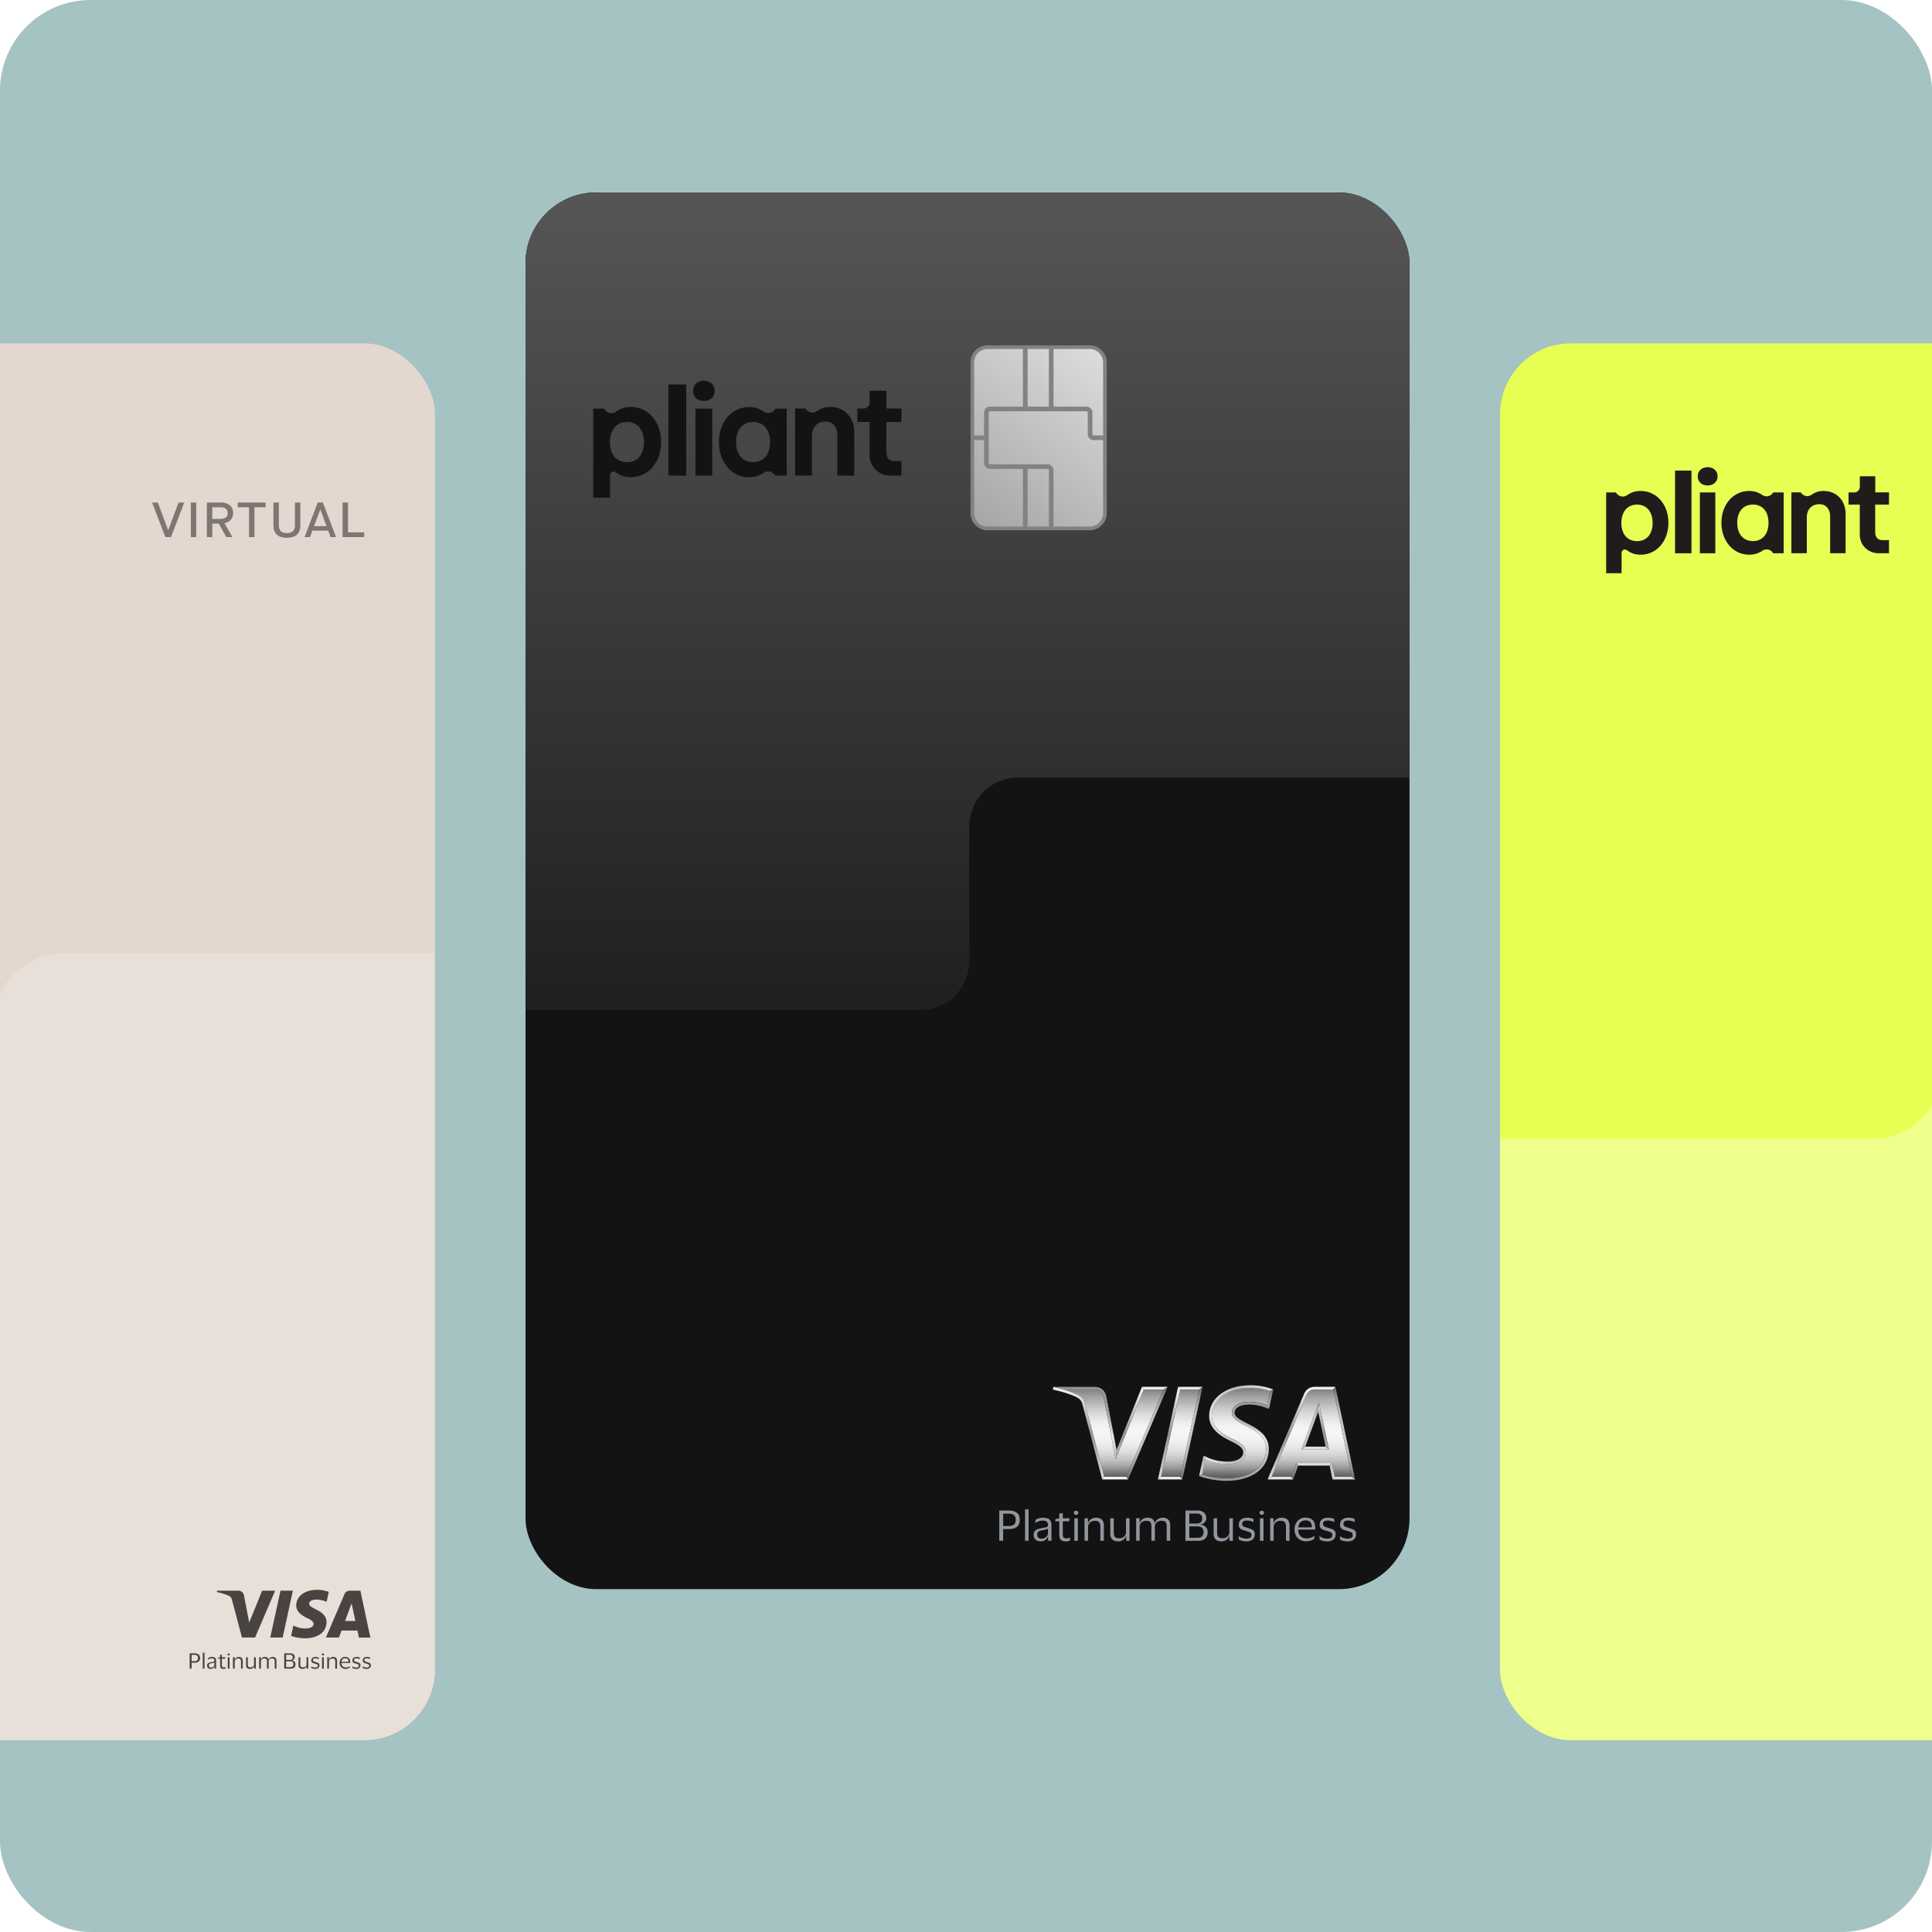 <svg xmlns="http://www.w3.org/2000/svg" fill="none" viewBox="0 0 512 512"><g clip-path="url(#a)"><rect width="512" height="512" fill="#a5c3c3" rx="24"/><g clip-path="url(#b)"><rect width="234.268" height="370.143" x="139.266" y="51" fill="#131313" rx="18.741"/><g clip-path="url(#c)"><path fill="url(#d)" d="M318.581 390.727c1.422.529 3.803.998 6.393 1.027 6.394 0 10.541-3.022 10.556-7.703 0-3.449-2.919-4.96-5.495-6.296-1.931-.998-3.608-1.849-3.563-3.448.03-1.057.913-2.407 3.354-2.73.778-.102 3.144-.249 5.959.822l.823-3.786a16.6 16.6 0 0 0-5.24-.851c-5.989 0-10.197 3.052-10.242 7.425-.03 3.141 2.995 4.96 5.271 6.046 2.44 1.174 3.773 2.099 3.758 3.669-.015 2.083-2.306 3.037-4.567 3.081h-.254c-2.71 0-4.522-.66-5.9-1.262l-.868 3.977zm35.126.646h4.552l-4.926-23.156h-4.956c-.928 0-1.752.528-2.111 1.379l-9.298 21.777h5.24l1.348-3.669h9.358l.778 3.669zm-45.981 0h5.031l5.06-23.156h-5.03l-5.046 23.156zm-15.078 0h5.839l9.898-23.156h-5.271l-7.456 18.475-3.175-16.538c-.239-1.174-1.138-1.937-2.291-1.937h-8.444c1.452.411 2.92.939 3.983 1.512 1.197.645 1.557 1.32 1.886 2.582l5.016 19.062zm59.502-7.322h-7.232l4.597-12.4z"/><path fill="url(#e)" d="M319.449 386.751c1.363.602 3.189 1.262 5.9 1.262h.254c2.261-.044 4.537-1.013 4.567-3.082 0-1.57-1.303-2.509-3.758-3.668-2.276-1.086-5.316-2.906-5.271-6.046.03-4.373 4.238-7.425 10.242-7.425 2.216 0 3.982.44 5.24.851l.809-.455c-1.558-.558-3.564-1.086-6.049-1.086-6.394 0-10.901 3.331-10.946 8.1-.044 3.537 3.22 5.503 5.675 6.677 2.516 1.203 3.369 1.966 3.354 3.052-.015 1.644-2.006 2.378-3.878 2.407-3.249.044-5.136-.866-6.648-1.556l.509.984z"/><path fill="url(#f)" d="m318.581 390.727.868-3.976-.509-.984-1.168 5.371zm-22.684-6.5 6.738-16.7.479.69-7.457 18.475zm-3.249 7.146-5.016-19.062c-.33-1.276-.689-1.951-1.887-2.582-1.078-.573-2.545-1.086-3.983-1.512l-2.59-.69-.15.72c2.261.484 4.837 1.261 6.379 2.083.958.514 1.228.954 1.542 2.157l5.166 19.576zm14.209.69 5.345-24.536.569.69-5.046 23.156zm47.045-24.536h-5.525c-1.243 0-2.291.705-2.755 1.805l-9.703 22.731 1.063-.69 9.284-21.776c.359-.852 1.167-1.38 2.111-1.38h4.956zm-1.752 16.524-2.635-12.4-.18 2.509 1.961 9.201.869.69zm1.557 7.322-.779-3.669-.569.69.779 3.669z"/><path fill="url(#g)" d="m349.5 371.651-4.597 12.4 1.003-.69 3.414-9.201zm-12.068-3.478-1.138 5.195-.509-.954.823-3.786.809-.455zm21.68 23.89-5.21-24.536-.569.69 4.926 23.156.868.69zm-46.356-.69 5.061-23.156.869-.69-5.346 24.521-.569-.69zm-3.324-23.846-10.481 24.521-.464-.69 9.897-23.141zm33.27 24.521 1.348-3.669-.494-.689-1.348 3.668z"/><path fill="url(#h)" d="M352.928 387.704h-9.358l.494.69h8.295zm-10.226 4.359h-6.798l1.063-.69h5.241zm16.425 0h-5.989l.569-.69h4.551zm-67.019 0h6.843l-.464-.69h-5.84zm15.617-.69h5.031l.569.69h-6.468z"/><path fill="url(#i)" d="M281.748 368.217h8.444c1.153 0 2.052.763 2.291 1.937l3.174 16.538.24-2.465-2.725-14.19c-.314-1.585-1.587-2.495-2.98-2.495h-11.02l2.576.69zm36.024 22.921c1.513.675 4.298 1.277 7.202 1.306 6.798 0 11.245-3.287 11.275-8.393.03-6.472-9.134-6.824-9.074-9.714.015-.881.869-1.82 2.74-2.055.929-.117 3.489-.205 6.379 1.101l-.509-.954c-2.83-1.071-5.196-.925-5.959-.822-2.441.308-3.324 1.658-3.354 2.73-.03 1.584 1.632 2.45 3.563 3.448 2.59 1.321 5.51 2.832 5.495 6.295-.015 4.681-4.162 7.704-10.556 7.704-2.59-.029-4.971-.514-6.393-1.027l-.809.411z"/><path fill="url(#j)" d="M351.281 383.376h-5.36l-1.003.689h7.232zm-41.849-15.849h-6.797l.479.69h5.27zm8.385.69h-5.031l-.569-.69h6.468z"/></g><path fill="#91969e" d="M264.816 408.315v-8.011h2.643c.856 0 1.532.211 2.042.617.511.407.751 1.024.751 1.837s-.255 1.446-.751 1.852c-.51.407-1.186.603-2.042.603h-1.607v3.102zm2.493-7.183h-1.457v3.283h1.457c.601 0 1.066-.121 1.381-.377.316-.256.481-.677.481-1.265s-.165-1.009-.481-1.265-.78-.376-1.381-.376M272.58 399.988v8.327h-.931v-8.327zM274.351 403.677l.105-.919c.225-.15.511-.286.841-.391s.706-.151 1.096-.151c.766 0 1.337.151 1.697.452.375.301.556.798.556 1.491v4.156h-.901v-1.145h-.045c-.151.437-.391.768-.721.979q-.473.316-1.216.316c-.331 0-.631-.06-.916-.18a1.6 1.6 0 0 1-.661-.558c-.165-.256-.255-.572-.255-.948 0-.377.075-.693.24-.934a1.5 1.5 0 0 1 .676-.542 5.2 5.2 0 0 1 1.051-.301c.495-.09.886-.166 1.186-.226.285-.075.496-.166.631-.286v-.271c0-.437-.105-.753-.301-.949-.195-.196-.57-.301-1.126-.301q-.518 0-1.036.181a2.7 2.7 0 0 0-.916.542h-.015zm3.379 2.635v-1.235c-.105.106-.316.181-.601.256s-.631.151-1.051.226c-.36.06-.646.166-.871.316-.225.151-.33.437-.33.828 0 .362.105.618.315.798s.496.256.856.256.646-.075.901-.225.45-.332.585-.558c.136-.225.196-.436.196-.662M281.679 406.718c0 .377.075.633.24.768.166.136.376.196.631.196.24 0 .451-.015.616-.06a2 2 0 0 0 .435-.151h.03l-.09.798c-.105.061-.27.106-.465.151-.211.045-.421.06-.646.06-.526 0-.946-.12-1.246-.376s-.451-.663-.451-1.235v-3.719h-1.096l.12-.618.961-.135v-1.28l.931-.136v1.386h1.817l-.12.783h-1.697v3.568zM284.592 400.906c0-.15.06-.286.165-.391s.241-.151.421-.151.315.045.42.151a.52.52 0 0 1 .166.391.53.53 0 0 1-.166.392.58.58 0 0 1-.42.15.6.6 0 0 1-.421-.15.55.55 0 0 1-.165-.392m1.051 1.461v5.963h-.931v-5.963zM290.478 402.216c.646 0 1.156.166 1.517.497.36.331.54.843.54 1.551v4.066h-.931v-3.795q0-.745-.315-1.129c-.21-.256-.601-.377-1.156-.377-.331 0-.631.061-.901.196a1.6 1.6 0 0 0-.646.572 1.56 1.56 0 0 0-.24.874v3.644h-.931v-5.963h.901v1.265h.045c.105-.332.285-.603.51-.814a2 2 0 0 1 .766-.451 2.7 2.7 0 0 1 .841-.136M296.635 407.652c.315 0 .616-.06.886-.196.27-.135.48-.316.646-.572.165-.241.24-.527.24-.858v-3.659h.931v5.963h-.886v-1.25h-.045c-.12.331-.285.617-.511.813-.225.196-.48.361-.751.452a2.7 2.7 0 0 1-.825.135c-.646 0-1.157-.165-1.532-.512-.375-.331-.556-.858-.556-1.566v-4.035h.931v3.825c0 .511.106.873.316 1.114s.6.346 1.156.346M306.005 403.646h.045c.12-.346.285-.617.51-.828s.481-.361.751-.451c.271-.091.556-.151.826-.151.631 0 1.126.166 1.472.512.345.346.51.858.51 1.566v4.02h-.931v-3.839c0-.512-.09-.874-.285-1.115-.18-.225-.556-.346-1.126-.346-.481 0-.886.136-1.217.422-.33.271-.495.677-.495 1.204v3.674h-.931v-3.839c0-.512-.09-.874-.285-1.115-.196-.225-.571-.346-1.127-.346-.315 0-.6.06-.855.196a1.5 1.5 0 0 0-.616.572 1.6 1.6 0 0 0-.225.858v3.674h-.931v-5.962h.901v1.279h.045c.12-.346.27-.617.495-.828s.466-.361.736-.451c.27-.106.541-.151.811-.151.525 0 .961.12 1.291.346.331.226.541.603.631 1.084zM314.158 408.315v-8.011h3.214c.706 0 1.261.181 1.682.542.42.361.63.843.63 1.43 0 .467-.15.844-.45 1.16a1.94 1.94 0 0 1-1.111.572v.03c.57.06 1.036.271 1.396.618.36.346.526.828.526 1.415 0 .422-.09.798-.256 1.144-.18.347-.435.618-.795.814s-.826.301-1.382.301h-3.424zm2.959-7.213h-1.937v2.65h1.937c.991 0 1.486-.452 1.486-1.34 0-.452-.12-.783-.375-.994-.256-.211-.616-.316-1.111-.316m.15 6.43c.6 0 1.036-.121 1.291-.377s.39-.632.39-1.129-.135-.889-.405-1.145-.706-.376-1.276-.376h-2.087v3.027zM324.024 407.652c.315 0 .615-.06.886-.196.27-.135.48-.316.645-.572a1.5 1.5 0 0 0 .24-.858v-3.659h.931v5.963h-.9v-1.25h-.046c-.12.331-.285.617-.51.813a2.3 2.3 0 0 1-.751.452 2.6 2.6 0 0 1-.826.135c-.645 0-1.156-.165-1.516-.512-.376-.331-.556-.858-.556-1.566v-4.035h.931v3.825c0 .511.105.873.315 1.114s.601.346 1.157.346M328.318 403.978c0-.392.09-.723.286-.979s.45-.452.78-.587c.331-.136.706-.196 1.142-.196.36 0 .69.03.976.106.285.075.495.135.645.21l.045.859h-.03a1.5 1.5 0 0 0-.465-.226c-.195-.06-.39-.121-.616-.151a3 3 0 0 0-.6-.06q-.609 0-.946.181c-.226.12-.346.361-.346.707 0 .211.045.377.15.497.106.121.256.226.451.302s.45.165.736.24c.405.121.75.241 1.051.347s.54.271.706.467c.165.21.255.512.255.903 0 .617-.195 1.084-.601 1.4-.405.317-.946.482-1.652.482-.405 0-.765-.045-1.126-.135-.345-.091-.63-.196-.856-.347l-.075-.918h.03a2.5 2.5 0 0 0 .931.497c.376.12.736.165 1.081.165.481 0 .826-.075 1.052-.225.225-.151.33-.407.33-.738 0-.211-.06-.392-.165-.512-.105-.121-.271-.226-.496-.301-.225-.076-.48-.166-.811-.256-.36-.106-.675-.211-.961-.317a1.64 1.64 0 0 1-.69-.481c-.166-.211-.256-.527-.256-.934zM333.784 400.906c0-.15.06-.286.165-.391s.24-.151.421-.151c.18 0 .315.045.42.151a.52.52 0 0 1 .165.391c0 .166-.06.286-.165.392a.6.6 0 0 1-.42.15.6.6 0 0 1-.421-.15.55.55 0 0 1-.165-.392m1.051 1.461v5.963h-.931v-5.963zM339.67 402.216c.646 0 1.157.166 1.517.497s.541.843.541 1.551v4.066h-.931v-3.795q0-.745-.316-1.129c-.21-.256-.6-.377-1.156-.377-.33 0-.631.061-.901.196-.27.136-.48.316-.646.572-.15.241-.24.542-.24.874v3.644h-.931v-5.963h.886v1.265h.06c.12-.332.285-.603.511-.814q.337-.315.766-.451c.285-.091.555-.136.84-.136M346.142 407.697c.541 0 .961-.06 1.306-.195.331-.136.631-.302.901-.527h.015l-.09.858c-.18.15-.45.286-.826.421-.375.136-.826.196-1.381.196q-.901 0-1.577-.406a2.7 2.7 0 0 1-1.051-1.115c-.255-.466-.375-1.008-.375-1.611 0-.602.12-1.144.375-1.611s.586-.843 1.021-1.114a2.7 2.7 0 0 1 1.457-.407c.63 0 1.126.106 1.516.331s.676.527.856.934.271.858.271 1.385v.256c0 .106-.016.181-.031.256h-4.489v.03c0 .708.21 1.265.585 1.672.376.406.886.617 1.547.617zm-.225-4.773c-.526 0-.946.166-1.277.482q-.473.474-.585 1.355h3.589v-.105c0-.347-.061-.663-.151-.919a1.27 1.27 0 0 0-.525-.602c-.255-.151-.601-.211-1.036-.211zM349.746 403.978c0-.392.09-.723.285-.979s.45-.452.781-.587c.33-.136.705-.196 1.141-.196.36 0 .691.03.976.106.285.075.495.135.646.21l.045.859h-.03a1.5 1.5 0 0 0-.466-.226c-.195-.06-.39-.121-.615-.151a3 3 0 0 0-.601-.06q-.609 0-.946.181c-.225.12-.345.361-.345.707 0 .211.045.377.15.497.105.121.255.226.45.302s.451.165.736.24c.405.121.751.241 1.051.347s.541.271.706.467c.165.21.255.512.255.903 0 .617-.195 1.084-.601 1.4-.405.317-.946.482-1.651.482a4.6 4.6 0 0 1-1.127-.135c-.345-.091-.63-.196-.855-.347l-.075-.918h.03c.24.211.54.376.931.497.375.12.735.165 1.081.165.48 0 .826-.075 1.051-.225s.33-.407.33-.738c0-.211-.06-.392-.165-.512-.105-.121-.27-.226-.496-.301-.225-.076-.48-.166-.81-.256a14 14 0 0 1-.961-.317 1.64 1.64 0 0 1-.691-.481c-.165-.211-.255-.527-.255-.934zM355.152 403.978c0-.392.09-.723.285-.979s.45-.452.781-.587c.33-.136.705-.196 1.141-.196.36 0 .691.03.976.106.285.075.495.135.646.21l.045.859h-.03a1.5 1.5 0 0 0-.466-.226c-.195-.06-.39-.121-.615-.151a3 3 0 0 0-.601-.06q-.609 0-.946.181c-.225.12-.345.361-.345.707 0 .211.045.377.15.497.105.121.255.226.45.302s.451.165.736.24c.405.121.751.241 1.051.347s.541.271.706.467c.165.21.255.512.255.903 0 .617-.195 1.084-.601 1.4-.405.317-.946.482-1.651.482-.406 0-.766-.045-1.126-.135-.346-.091-.631-.196-.856-.347l-.075-.918h.03c.24.211.54.376.931.497.375.12.735.165 1.081.165.48 0 .826-.075 1.051-.225s.33-.407.33-.738c0-.211-.06-.392-.165-.512-.105-.121-.27-.226-.496-.301-.225-.076-.48-.166-.81-.256a14 14 0 0 1-.961-.317 1.64 1.64 0 0 1-.691-.481c-.165-.211-.255-.527-.255-.934z"/><path fill="#464646" d="M166.141 111.837c-2.617 0-4.515 1.93-4.515 5.345s1.852 5.315 4.53 5.315 4.5-1.899 4.5-5.315c0-3.43-1.867-5.36-4.5-5.36zM199.597 111.822c-2.663 0-4.53 1.899-4.53 5.314s1.867 5.346 4.53 5.346 4.485-1.93 4.485-5.346c0-3.415-1.837-5.314-4.5-5.314z"/><path fill="url(#k)" d="M139.266 51v216.698h104.576c7.193 0 13.024-5.836 13.024-13.035v-35.595c0-7.199 5.816-13.019 13.009-13.019h103.659V51zm27.946 75.464a6.23 6.23 0 0 1-3.979-1.286.93.93 0 0 0-.49-.199c-.184-.016-.367 0-.52.092a.9.9 0 0 0-.398.352 1 1 0 0 0-.153.505v5.958h-4.454v-23.602h2.831l.138.214c.168.245.383.46.628.628.244.169.535.276.826.322s.597.046.888-.031c.29-.076.566-.199.811-.383a6.46 6.46 0 0 1 3.872-1.179c4.607 0 7.989 3.967 7.989 9.282s-3.382 9.312-7.974 9.312zm14.646-.413h-4.729v-24.154h4.729zm6.887 0h-4.453v-17.767h4.453zm-2.203-19.804c-1.592 0-2.862-.965-2.862-2.65s1.285-2.696 2.862-2.696c1.576 0 2.862 1.042 2.862 2.696s-1.286 2.65-2.862 2.65m21.946 19.804h-3.03a2.2 2.2 0 0 0-.581-.674 2.3 2.3 0 0 0-.812-.383 2 2 0 0 0-.903-.015c-.29.061-.581.168-.826.352a6.44 6.44 0 0 1-3.826 1.149c-4.561 0-7.989-3.967-7.989-9.313 0-5.345 3.413-9.282 7.989-9.282a6.22 6.22 0 0 1 3.795 1.165c.245.183.536.306.842.352.306.061.612.046.903-.016.291-.076.582-.199.827-.382a2.1 2.1 0 0 0 .581-.69h3.03v17.767zm17.876 0h-4.469v-10.706c0-2.313-1.316-3.63-3.107-3.63-2.112 0-3.627 1.409-3.627 3.859v10.446h-4.453v-17.767h2.709l.168.214c.168.23.383.414.612.567.245.138.505.245.796.276.275.046.566.031.842-.046.275-.077.535-.199.765-.368a5.67 5.67 0 0 1 3.459-1.056c3.612 0 6.321 2.665 6.321 6.723v11.457zm12.535-14.214h-3.995v7.827c0 1.685.689 2.542 2.082 2.542h1.897v3.83h-3.06a5.2 5.2 0 0 1-2.051-.414 5.38 5.38 0 0 1-3.321-4.963v-8.837h-3.245v-3.554h1.638c.214 0 .428-.046.627-.122.199-.077.383-.199.52-.352.307-.307.475-.72.475-1.149v-3.094h4.454v4.702h3.979z"/><mask id="n" width="37" height="50" x="256.819" y="91.006" fill="#000" maskUnits="userSpaceOnUse"><path fill="#fff" d="M256.819 91.006h37v50h-37z"/><path d="M271.573 108.249h-9.208c-.607 0-1.101.493-1.101 1.101v6.538h-3.586V96.051a4.045 4.045 0 0 1 4.045-4.045h9.85zm-9.85 31.782a4.045 4.045 0 0 1-4.045-4.045V116.15h3.586v6.538c0 .608.494 1.101 1.101 1.101h9.208v16.242zm31.096-4.045a4.046 4.046 0 0 1-4.045 4.045h-10.068v-15.404a1.1 1.1 0 0 0-1.1-1.101h-15.241a.84.84 0 0 1-.838-.838V109.35c0-.462.376-.838.838-.838h25.548c.463 0 .839.375.839.838v5.7a1.1 1.1 0 0 0 1.101 1.1h2.966zm-20.984 4.045v-16.242h5.771c.463 0 .837.375.838.838v15.404zm6.609-31.782h-6.609V92.006h6.609zm11.409 7.639a.84.84 0 0 1-.839-.838v-5.7c0-.608-.493-1.101-1.101-1.101h-9.207V92.006h10.068a4.045 4.045 0 0 1 4.045 4.045v19.837z"/></mask><g filter="url(#l)"><path fill="url(#m)" d="M271.573 108.249h-9.208c-.607 0-1.101.493-1.101 1.101v6.538h-3.586V96.051a4.045 4.045 0 0 1 4.045-4.045h9.85zm-9.85 31.782a4.045 4.045 0 0 1-4.045-4.045V116.15h3.586v6.538c0 .608.494 1.101 1.101 1.101h9.208v16.242zm31.096-4.045a4.046 4.046 0 0 1-4.045 4.045h-10.068v-15.404a1.1 1.1 0 0 0-1.1-1.101h-15.241a.84.84 0 0 1-.838-.838V109.35c0-.462.376-.838.838-.838h25.548c.463 0 .839.375.839.838v5.7a1.1 1.1 0 0 0 1.101 1.1h2.966zm-20.984 4.045v-16.242h5.771c.463 0 .837.375.838.838v15.404zm6.609-31.782h-6.609V92.006h6.609zm11.409 7.639a.84.84 0 0 1-.839-.838v-5.7c0-.608-.493-1.101-1.101-1.101h-9.207V92.006h10.068a4.045 4.045 0 0 1 4.045 4.045v19.837z"/></g><path fill="#828282" d="M271.573 108.249v.485h.485v-.485zm-9.208 0v-.485zm-1.101 1.101h.485zm0 6.538v.485h.485v-.485zm-3.586 0h-.485v.485h.485zm0-19.837h-.485zm4.045-4.045v-.486zm9.85 0h.485v-.486h-.485zm-9.85 48.025v.486zm-4.045-4.045h-.485zm0-19.836v-.485h-.485v.485zm3.586 0h.485v-.485h-.485zm0 6.538h-.485v.001zm1.101 1.101v.485zm9.208 0h.485v-.485h-.485zm0 16.242v.486h.485v-.486zm21.246-4.045h.485zm-4.045 4.045v.486zm-10.068 0h-.485v.486h.485zm0-15.404h.486zm-1.1-1.101v-.485zm-15.241 0v.486zm-.838-.838h-.486v.001zm0-13.338h.485zm.838-.838v-.486zm25.548 0v-.486zm.839.838h.486zm0 5.7h-.485zm1.101 1.1v.486zm2.966 0h.485v-.485h-.485zm-20.984 23.881h-.485v.486h.485zm0-16.242v-.485h-.485v.485zm5.771 0v-.485zm.838.838h.485zm0 15.404v.486h.485v-.486zm0-31.782v.485h.485v-.485zm-6.609 0h-.485v.485h.485zm0-16.243v-.486h-.485v.486zm6.609 0h.485v-.486h-.485zm11.409 23.882v.485zm-.839-.838h-.485zm0-5.7h.485zm-1.101-1.101v-.485zm-9.207 0h-.485v.485h.485zm0-16.243v-.486h-.485v.486zm10.068 0v-.486zm4.045 4.045h.485zm0 19.837v.485h.485v-.485zm-21.246-7.639v-.485h-9.208v.97h9.208zm-9.208 0v-.485c-.875 0-1.586.71-1.586 1.586h.97c0-.339.277-.616.617-.616zm-1.101 1.101h-.485v6.538h.97v-6.538zm0 6.538v-.486h-3.586v.971h3.586zm-3.586 0h.485V96.051h-.97v19.837zm0-19.837h.485a3.56 3.56 0 0 1 3.56-3.56v-.971a4.53 4.53 0 0 0-4.53 4.53zm4.045-4.045v.485h9.85v-.971h-9.85zm9.85 0h-.486v16.243h.971V92.006zm-9.85 48.025v-.485a3.56 3.56 0 0 1-3.56-3.56h-.97a4.53 4.53 0 0 0 4.53 4.531zm-4.045-4.045h.485V116.15h-.97v19.836zm0-19.836v.486h3.586v-.971h-3.586zm3.586 0h-.485v6.538h.97v-6.538zm0 6.538-.485.001c0 .876.711 1.585 1.586 1.585v-.485l.001-.485a.616.616 0 0 1-.617-.616zm1.101 1.101v.485h9.208v-.97h-9.208zm9.208 0h-.486v16.242h.971v-16.242zm0 16.242v-.485h-9.85v.971h9.85zm21.246-4.045h-.486a3.56 3.56 0 0 1-3.559 3.56v.971a4.53 4.53 0 0 0 4.53-4.531zm-4.045 4.045v-.485h-10.068v.971h10.068zm-10.068 0h.486v-15.404h-.971v15.404zm0-15.404h.486a1.587 1.587 0 0 0-1.586-1.586v.971c.339 0 .615.275.615.615zm-1.1-1.101v-.485h-15.241v.971h15.241zm-15.241 0 .001-.485a.354.354 0 0 1-.354-.353h-.485l-.486.001a1.325 1.325 0 0 0 1.324 1.323zm-.838-.838h.485V109.35h-.971v13.338zm0-13.338h.485c0-.194.159-.353.354-.353l-.001-.485v-.486c-.73 0-1.324.593-1.324 1.324zm.838-.838v.485h25.548v-.971h-25.548zm25.548 0v.485c.195 0 .354.159.354.353h.971c0-.731-.594-1.324-1.325-1.324zm.839.838h-.485v5.7h.971v-5.7zm0 5.7h-.485c0 .876.71 1.586 1.586 1.586v-.971a.615.615 0 0 1-.615-.615zm1.101 1.1v.486h2.966v-.971h-2.966zm2.966 0h-.486v19.836h.971V116.15zm-20.984 23.881h.486v-16.242h-.971v16.242zm0-16.242v.485h5.771v-.97h-5.771zm5.771 0v.485c.194 0 .352.158.352.353h.971c0-.731-.592-1.323-1.323-1.323zm.838.838h-.486v15.404h.971v-15.404zm0 15.404v-.485h-6.609v.971h6.609zm0-31.782v-.485h-6.609v.97h6.609zm-6.609 0h.486V92.006h-.971v16.243zm0-16.243v.485h6.609v-.971h-6.609zm6.609 0h-.486v16.243h.971V92.006zm11.409 23.882v-.486a.353.353 0 0 1-.354-.352h-.97c0 .731.594 1.323 1.324 1.323zm-.839-.838h.485v-5.7h-.97v5.7zm0-5.7h.485c0-.875-.709-1.586-1.586-1.586v.97c.34 0 .616.276.616.616zm-1.101-1.101v-.485h-9.207v.97h9.207zm-9.207 0h.486V92.006h-.971v16.243zm0-16.243v.485h10.068v-.971h-10.068zm10.068 0v.485a3.56 3.56 0 0 1 3.559 3.56h.971a4.53 4.53 0 0 0-4.53-4.53zm4.045 4.045h-.486v19.837h.971V96.051zm0 19.837v-.486h-2.966v.971h2.966z" mask="url(#n)"/></g><g clip-path="url(#o)"><rect width="234.268" height="370.143" x="397.535" y="91" fill="#e6ff52" rx="18.741"/><path fill="#eeff8b" fill-rule="evenodd" d="M514.671 271.387c0-10.351 8.391-18.742 18.742-18.742h98.393l-.001 208.499H397.537V301.842h98.393c10.35 0 18.741-8.391 18.741-18.742z" clip-rule="evenodd"/><path fill="#201c1c" d="M449.913 126.238c0-1.502 1.175-2.441 2.633-2.441s2.633.939 2.633 2.441c0 1.503-1.174 2.411-2.633 2.411s-2.633-.876-2.633-2.411M454.576 130.496v16.124h-4.093v-16.124zM448.257 146.619v-21.915h-4.346v21.915z"/><path fill="#201c1c" fill-rule="evenodd" d="M434.815 146.994c4.219 0 7.327-3.599 7.327-8.451 0-4.823-3.108-8.423-7.33-8.423a5.93 5.93 0 0 0-3.552 1.069 2.043 2.043 0 0 1-1.557.371 2.006 2.006 0 0 1-1.336-.871l-.125-.193h-2.595v21.414h4.09v-5.402a.86.86 0 0 1 .496-.782.89.89 0 0 1 .933.102 5.8 5.8 0 0 0 3.649 1.166m-.986-13.274c2.409 0 4.124 1.754 4.124 4.854l.009.011c0 3.088-1.667 4.818-4.124 4.818s-4.154-1.729-4.154-4.829 1.736-4.854 4.145-4.854M472.692 130.496h-2.787a1.96 1.96 0 0 1-1.293.983 2 2 0 0 1-1.601-.309 5.84 5.84 0 0 0-3.481-1.05c-4.189 0-7.328 3.571-7.328 8.423s3.139 8.451 7.328 8.451a5.92 5.92 0 0 0 3.509-1.036 1.99 1.99 0 0 1 2.866.662h2.787zm-8.148 3.219c2.442 0 4.124 1.728 4.124 4.828h.003c0 3.099-1.674 4.852-4.121 4.852s-4.162-1.745-4.162-4.852 1.714-4.828 4.156-4.828" clip-rule="evenodd"/><path fill="#201c1c" d="M489.102 136.222v10.394h-4.096v-9.711c0-2.099-1.206-3.287-2.854-3.287-1.935 0-3.331 1.285-3.331 3.508v9.483h-4.083v-16.121h2.49l.148.193a1.94 1.94 0 0 0 1.293.766 1.98 1.98 0 0 0 1.467-.367 5.2 5.2 0 0 1 3.17-.959c3.318 0 5.796 2.411 5.796 6.101M496.942 133.72h3.647l.024-3.235h-3.648v-4.271h-4.092v2.813c0 .39-.157.763-.436 1.039a1.5 1.5 0 0 1-.483.319 1.5 1.5 0 0 1-.57.111h-1.501v3.224h2.977v8.022a4.84 4.84 0 0 0 1.444 3.443c.458.452 1.002.81 1.6 1.055s1.24.37 1.888.371h2.807v-3.474h-1.743c-1.277 0-1.914-.775-1.914-2.31z"/></g><g clip-path="url(#p)"><rect width="234.268" height="370.143" x="-119" y="91" fill="#e4d7cf" rx="18.741"/><path fill="#e9dfd9" fill-rule="evenodd" d="M-1.864 271.387c0-10.351 8.39-18.742 18.741-18.742h98.394l-.001 208.499h-234.268V301.842h98.393c10.35 0 18.741-8.391 18.741-18.742z" clip-rule="evenodd"/><path fill="#7d7672" d="m45.31 142.342 3.514-9.174h-1.506l-2.734 7.326h-.028l-2.733-7.326h-1.52l3.514 9.174zM52.003 142.342v-9.174h-1.437v9.174zM59.498 138.66c1.437-.302 2.287-1.285 2.287-2.7 0-1.743-1.241-2.792-3.277-2.792h-3.683v9.174h1.437v-3.578h1.716l2.008 3.578h1.618l-2.106-3.669zm-3.236-4.234h2.106c1.311 0 1.98.512 1.98 1.534s-.683 1.559-1.98 1.559h-2.106zM67.426 142.342v-7.916h2.957v-1.258h-7.378v1.258h2.985v7.916zM76.024 142.539c2.274 0 3.57-1.153 3.57-3.198v-6.173h-1.436v6.108c0 1.323-.711 2.005-2.134 2.005-1.422 0-2.12-.682-2.12-2.032v-6.081h-1.436v6.173c0 2.045 1.269 3.198 3.556 3.198M89.062 142.342l-3.501-9.174h-1.353l-3.501 9.174h1.45l.642-1.717h4.17l.642 1.717zm-4.185-7.313h.028l1.632 4.417h-3.306zM96.527 142.342v-1.258H92.23v-7.916h-1.437v9.174z"/><g fill="#201c1c" opacity=".8"><path d="m72.919 421.541-5.324 12.421H64.12l-2.624-9.909c-.16-.609-.296-.832-.783-1.092-.783-.417-2.091-.811-3.24-1.056l.077-.364h5.597c.715 0 1.353.461 1.513 1.263l1.384 7.189 3.422-8.452zm13.612 8.363c.015-3.279-4.639-3.457-4.609-4.921.008-.446.442-.922 1.392-1.041.472-.06 1.772-.104 3.24.557l.578-2.631a9 9 0 0 0-3.073-.55c-3.247 0-5.536 1.687-5.551 4.103-.023 1.784 1.635 2.788 2.874 3.382 1.278.61 1.712.997 1.704 1.547-.008.832-1.02 1.204-1.97 1.211-1.65.03-2.616-.438-3.376-.78l-.593 2.721c.768.341 2.182.646 3.657.661 3.453 0 5.712-1.665 5.727-4.252zm8.578 4.066h3.042l-2.647-12.429h-2.806c-.631 0-1.163.357-1.4.914l-4.927 11.507h3.453l.684-1.851h4.213l.395 1.851zm-3.666-4.401 1.734-4.668.996 4.668h-2.73m-13.825-8.028-2.715 12.421h-3.285l2.715-12.421zM50.258 442.199v-4.057H51.6c.435 0 .778.106 1.037.312.26.206.382.519.382.931s-.13.732-.382.938c-.259.206-.602.305-1.037.305h-.816v1.571zm1.266-3.638h-.74v1.663h.74q.46.002.701-.191c.16-.13.244-.343.244-.641q-.001-.446-.244-.64-.242-.193-.701-.191M54.201 437.981v4.218h-.473v-4.218zM55.1 439.85l.053-.465c.114-.076.26-.145.427-.199.168-.053.358-.076.557-.076q.585 0 .862.229.283.229.282.755v2.105h-.458v-.58H56.8a.92.92 0 0 1-.366.496q-.24.16-.618.16-.249 0-.465-.091a.8.8 0 0 1-.335-.282.87.87 0 0 1-.13-.481c0-.191.038-.351.122-.473a.77.77 0 0 1 .343-.274c.145-.061.328-.115.534-.153.252-.046.45-.084.603-.114a.8.8 0 0 0 .32-.145v-.137q-.001-.333-.153-.481-.149-.15-.572-.152-.262 0-.526.091a1.4 1.4 0 0 0-.465.275h-.008zm1.715 1.335v-.626c-.053.054-.16.092-.304.13a7 7 0 0 1-.534.114 1.1 1.1 0 0 0-.443.161c-.114.076-.167.221-.167.419 0 .183.053.313.16.404.106.092.251.13.434.13a.86.86 0 0 0 .458-.115.8.8 0 0 0 .297-.282.63.63 0 0 0 .1-.335M58.822 441.39q-.002.287.122.389c.084.069.19.099.32.099.122 0 .229-.007.313-.03.091-.023.16-.046.221-.076h.015l-.045.404a1 1 0 0 1-.237.076 1.5 1.5 0 0 1-.328.031q-.402.002-.633-.191-.229-.193-.229-.625v-1.884h-.556l.06-.313.489-.069v-.648l.473-.069v.702h.922l-.06.397h-.862v1.807zM60.304 438.446q.002-.115.083-.198c.054-.053.122-.076.214-.076q.135-.002.214.076a.27.27 0 0 1 .083.198c0 .084-.03.145-.084.199a.3.3 0 0 1-.213.076.3.3 0 0 1-.214-.076.28.28 0 0 1-.084-.199m.533.74v3.02h-.473v-3.02zM63.291 439.11c.328 0 .588.084.77.252q.275.25.275.785v2.06h-.473v-1.922q0-.378-.16-.572c-.107-.13-.305-.191-.587-.191q-.252-.001-.458.099a.79.79 0 0 0-.45.732v1.846h-.472v-3.02h.457v.641h.023a.95.95 0 0 1 .26-.412 1 1 0 0 1 .388-.229c.145-.046.283-.069.427-.069M66.42 441.863c.16 0 .312-.03.45-.099a.8.8 0 0 0 .327-.29.75.75 0 0 0 .122-.434v-1.854h.473v3.02h-.45v-.633h-.023a1 1 0 0 1-.259.412 1.2 1.2 0 0 1-.381.229 1.4 1.4 0 0 1-.42.069q-.492.002-.778-.26c-.19-.167-.282-.434-.282-.793v-2.044h.473v1.937c0 .26.053.443.16.565s.305.175.588.175M71.178 439.835h.022c.061-.176.145-.313.26-.42a1 1 0 0 1 .381-.229c.137-.045.282-.076.42-.076.32 0 .572.084.747.259.175.176.26.435.26.794v2.036h-.474v-1.945c0-.259-.045-.442-.145-.564q-.137-.174-.572-.176a.9.9 0 0 0-.617.214c-.168.137-.252.343-.252.61v1.861h-.473v-1.945c0-.259-.046-.442-.145-.564q-.149-.174-.572-.176a.9.9 0 0 0-.434.099.77.77 0 0 0-.313.29.8.8 0 0 0-.115.435v1.861h-.472v-3.02h.457v.648h.023c.061-.175.137-.313.252-.42a1 1 0 0 1 .374-.228c.137-.054.274-.077.411-.077q.402.002.656.176c.168.114.275.305.32.549zM75.318 442.199v-4.057h1.632c.359 0 .64.091.854.274q.32.276.32.725a.8.8 0 0 1-.228.587 1 1 0 0 1-.564.29v.015q.435.048.709.313c.183.175.267.419.267.717 0 .213-.046.404-.13.579a.95.95 0 0 1-.404.412c-.183.099-.42.153-.702.153h-1.739zm1.503-3.653h-.984v1.342h.984c.503 0 .755-.229.755-.679 0-.228-.061-.396-.191-.503s-.313-.16-.564-.16m.076 3.256q.46.002.656-.19.196-.195.198-.572c0-.252-.069-.45-.206-.58s-.358-.191-.648-.191h-1.06v1.533zM80.33 441.863c.16 0 .312-.03.45-.099a.8.8 0 0 0 .327-.29.76.76 0 0 0 .122-.434v-1.854h.473v3.02h-.458v-.633h-.022a1 1 0 0 1-.26.412 1.2 1.2 0 0 1-.381.229 1.3 1.3 0 0 1-.42.069q-.494.002-.77-.26c-.19-.167-.282-.434-.282-.793v-2.044h.473v1.937c0 .26.053.443.16.565s.305.175.587.175M82.51 440.003c0-.199.047-.367.146-.496q.147-.195.396-.298.25-.1.58-.099c.183 0 .35.015.496.054.145.038.251.068.328.106l.022.435h-.015a.7.7 0 0 0-.236-.114 2 2 0 0 0-.313-.077 1.6 1.6 0 0 0-.305-.03q-.309 0-.48.091-.174.093-.176.359-.002.16.076.252a.6.6 0 0 0 .23.152c.098.038.228.084.373.122.206.061.381.122.534.176a.8.8 0 0 1 .358.236q.128.16.13.458.001.469-.305.709c-.206.16-.48.244-.84.244-.205 0-.388-.023-.571-.069a1.4 1.4 0 0 1-.435-.175l-.038-.465h.015c.122.106.275.19.473.251.19.061.374.084.55.084q.363 0 .533-.114c.115-.076.168-.206.168-.374a.4.4 0 0 0-.084-.259.57.57 0 0 0-.252-.153c-.114-.038-.244-.084-.411-.129a7 7 0 0 1-.489-.161.8.8 0 0 1-.35-.244c-.084-.106-.13-.267-.13-.472zM85.286 438.446q.001-.115.084-.198.078-.078.213-.076c.092 0 .16.023.214.076a.27.27 0 0 1 .084.198c0 .084-.03.145-.084.199a.3.3 0 0 1-.214.076.3.3 0 0 1-.213-.076.28.28 0 0 1-.084-.199m.534.74v3.02h-.473v-3.02zM88.276 439.11c.328 0 .588.084.77.252q.276.25.275.785v2.06h-.473v-1.922q0-.378-.16-.572c-.107-.13-.305-.191-.587-.191q-.251-.001-.458.099a.8.8 0 0 0-.328.29.84.84 0 0 0-.122.442v1.846h-.472v-3.02h.45v.641h.03q.089-.252.26-.412a1 1 0 0 1 .388-.229c.145-.046.282-.069.427-.069M91.564 441.886c.275 0 .489-.03.664-.099.168-.069.32-.153.458-.267h.007l-.046.435a1.4 1.4 0 0 1-.419.213c-.19.069-.42.099-.702.099a1.5 1.5 0 0 1-.8-.206 1.36 1.36 0 0 1-.534-.564 1.7 1.7 0 0 1-.191-.816c0-.305.061-.58.19-.816.13-.236.298-.427.52-.564q.329-.207.739-.206c.32 0 .572.053.77.168a1 1 0 0 1 .435.472c.092.206.137.435.137.702v.13a.6.6 0 0 1-.015.129h-2.28v.016c0 .358.106.64.297.846q.283.311.786.313zm-.114-2.418a.9.9 0 0 0-.648.244q-.24.24-.298.687h1.823v-.054c0-.175-.03-.335-.076-.465a.65.65 0 0 0-.267-.305c-.13-.076-.305-.107-.526-.107zM93.394 440.003c0-.199.046-.367.145-.496q.147-.195.396-.298.25-.1.58-.099c.183 0 .35.015.496.054.145.038.251.068.328.106l.023.435h-.016a.7.7 0 0 0-.236-.114 2 2 0 0 0-.313-.077 1.6 1.6 0 0 0-.305-.03q-.309 0-.48.091-.174.093-.176.359-.002.16.076.252.08.093.23.152c.099.038.228.084.373.122.206.061.381.122.534.176a.8.8 0 0 1 .358.236q.128.16.13.458.001.469-.305.709c-.206.16-.48.244-.839.244-.206 0-.389-.023-.572-.069a1.4 1.4 0 0 1-.435-.175l-.038-.465h.015c.122.106.275.19.473.251.19.061.374.084.55.084q.363 0 .533-.114c.115-.076.168-.206.168-.374a.4.4 0 0 0-.084-.259.57.57 0 0 0-.252-.153c-.114-.038-.244-.084-.411-.129a7 7 0 0 1-.489-.161.8.8 0 0 1-.35-.244c-.084-.106-.13-.267-.13-.472zM96.139 440.003c0-.199.046-.367.145-.496.1-.13.229-.229.396-.298q.25-.1.58-.099c.183 0 .351.015.496.054.145.038.251.068.328.106l.023.435h-.016a.7.7 0 0 0-.236-.114 2 2 0 0 0-.313-.077 1.6 1.6 0 0 0-.305-.03q-.309 0-.48.091-.174.093-.176.359-.002.16.077.252.08.093.228.152c.1.038.23.084.374.122.206.061.381.122.534.176a.8.8 0 0 1 .359.236c.083.107.13.259.13.458q.002.469-.306.709c-.206.16-.48.244-.839.244-.206 0-.389-.023-.572-.069a1.4 1.4 0 0 1-.435-.175l-.038-.465h.016c.122.106.274.19.472.251.191.061.374.084.55.084q.363 0 .533-.114c.115-.076.168-.206.168-.374a.4.4 0 0 0-.084-.259.57.57 0 0 0-.251-.153c-.115-.038-.245-.084-.412-.129a7 7 0 0 1-.488-.161.8.8 0 0 1-.351-.244c-.084-.106-.13-.267-.13-.472z"/></g></g></g><defs><linearGradient id="d" x1="319.201" x2="319.201" y1="367.109" y2="391.086" gradientUnits="userSpaceOnUse"><stop stop-color="#6f7072"/><stop offset=".12" stop-color="#9e9fa1"/><stop offset=".24" stop-color="#c4c5c6"/><stop offset=".34" stop-color="#dfdfe0"/><stop offset=".43" stop-color="#f0f0f0"/><stop offset=".5" stop-color="#f6f6f6"/><stop offset=".6" stop-color="#f2f2f2"/><stop offset=".68" stop-color="#e8e8e9"/><stop offset=".76" stop-color="#d7d8d8"/><stop offset=".83" stop-color="#c0c0c1"/><stop offset=".9" stop-color="#a1a1a3"/><stop offset=".96" stop-color="#7c7c7e"/><stop offset="1" stop-color="#636466"/></linearGradient><linearGradient id="e" x1="317.742" x2="336.233" y1="379.05" y2="379.05" gradientUnits="userSpaceOnUse"><stop stop-color="#f1f2f2"/><stop offset=".5" stop-color="#bcbec0"/><stop offset="1" stop-color="#dcddde"/></linearGradient><linearGradient id="f" x1="317.35" x2="317.35" y1="368.047" y2="392.568" gradientUnits="userSpaceOnUse"><stop stop-color="#f1f2f2"/><stop offset=".5" stop-color="#939598"/><stop offset="1" stop-color="#dcddde"/></linearGradient><linearGradient id="g" x1="328.649" x2="328.649" y1="391.988" y2="367.467" gradientUnits="userSpaceOnUse"><stop stop-color="#636466"/><stop offset=".03" stop-color="#727375"/><stop offset=".11" stop-color="#919294"/><stop offset=".2" stop-color="#a8a9ab"/><stop offset=".28" stop-color="#b9babc"/><stop offset=".38" stop-color="#c3c4c6"/><stop offset=".5" stop-color="#c7c8ca"/><stop offset=".62" stop-color="#c3c4c6"/><stop offset=".72" stop-color="#b9babc"/><stop offset=".8" stop-color="#a8a9ab"/><stop offset=".89" stop-color="#919294"/><stop offset=".97" stop-color="#727375"/><stop offset="1" stop-color="#636466"/></linearGradient><linearGradient id="h" x1="290.948" x2="357.966" y1="391.511" y2="391.511" gradientUnits="userSpaceOnUse"><stop stop-color="#f1f2f2"/><stop offset=".5" stop-color="#e6e7e8"/><stop offset="1" stop-color="#dcddde"/></linearGradient><linearGradient id="i" x1="308.437" x2="308.437" y1="368.113" y2="393.015" gradientUnits="userSpaceOnUse"><stop stop-color="#939598"/><stop offset=".13" stop-color="#96989b"/><stop offset=".23" stop-color="#a0a2a4"/><stop offset=".33" stop-color="#b1b2b5"/><stop offset=".42" stop-color="#c8cacb"/><stop offset=".5" stop-color="#e6e7e8"/><stop offset="1" stop-color="#939598"/></linearGradient><linearGradient id="j" x1="301.154" x2="350.669" y1="377.334" y2="377.334" gradientUnits="userSpaceOnUse"><stop stop-color="#f1f2f2"/><stop offset=".5" stop-color="#e6e7e8"/><stop offset="1" stop-color="#dcddde"/></linearGradient><linearGradient id="k" x1="307.164" x2="307.164" y1="308.895" y2="10.4" gradientUnits="userSpaceOnUse"><stop stop-color="#151515"/><stop offset="1" stop-color="#606060"/></linearGradient><linearGradient id="m" x1="258.349" x2="291.488" y1="137.053" y2="94.56" gradientUnits="userSpaceOnUse"><stop stop-color="#a7a7a7"/><stop offset="1" stop-color="#dbdbdb"/></linearGradient><clipPath id="a"><rect width="512" height="512" fill="#fff" rx="24"/></clipPath><clipPath id="b"><rect width="234.268" height="370.143" x="139.266" y="51" fill="#fff" rx="18.741"/></clipPath><clipPath id="c"><path fill="#fff" d="M279.022 367.087h80.09v25.357h-80.09z"/></clipPath><clipPath id="o"><rect width="234.268" height="370.143" x="397.535" y="91" fill="#fff" rx="18.741"/></clipPath><clipPath id="p"><rect width="234.268" height="370.143" x="-119" y="91" fill="#fff" rx="18.741"/></clipPath><filter id="l" width="36.233" height="49.239" x="257.193" y="91.52" color-interpolation-filters="sRGB" filterUnits="userSpaceOnUse"><feFlood flood-opacity="0" result="BackgroundImageFix"/><feBlend in="SourceGraphic" in2="BackgroundImageFix" result="shape"/><feColorMatrix in="SourceAlpha" result="hardAlpha" values="0 0 0 0 0 0 0 0 0 0 0 0 0 0 0 0 0 0 127 0"/><feOffset dx=".121" dy=".242"/><feGaussianBlur stdDeviation=".242"/><feComposite in2="hardAlpha" k2="-1" k3="1" operator="arithmetic"/><feColorMatrix values="0 0 0 0 1 0 0 0 0 1 0 0 0 0 1 0 0 0 0.38 0"/><feBlend in2="shape" result="effect1_innerShadow_4630_4609"/></filter></defs></svg>